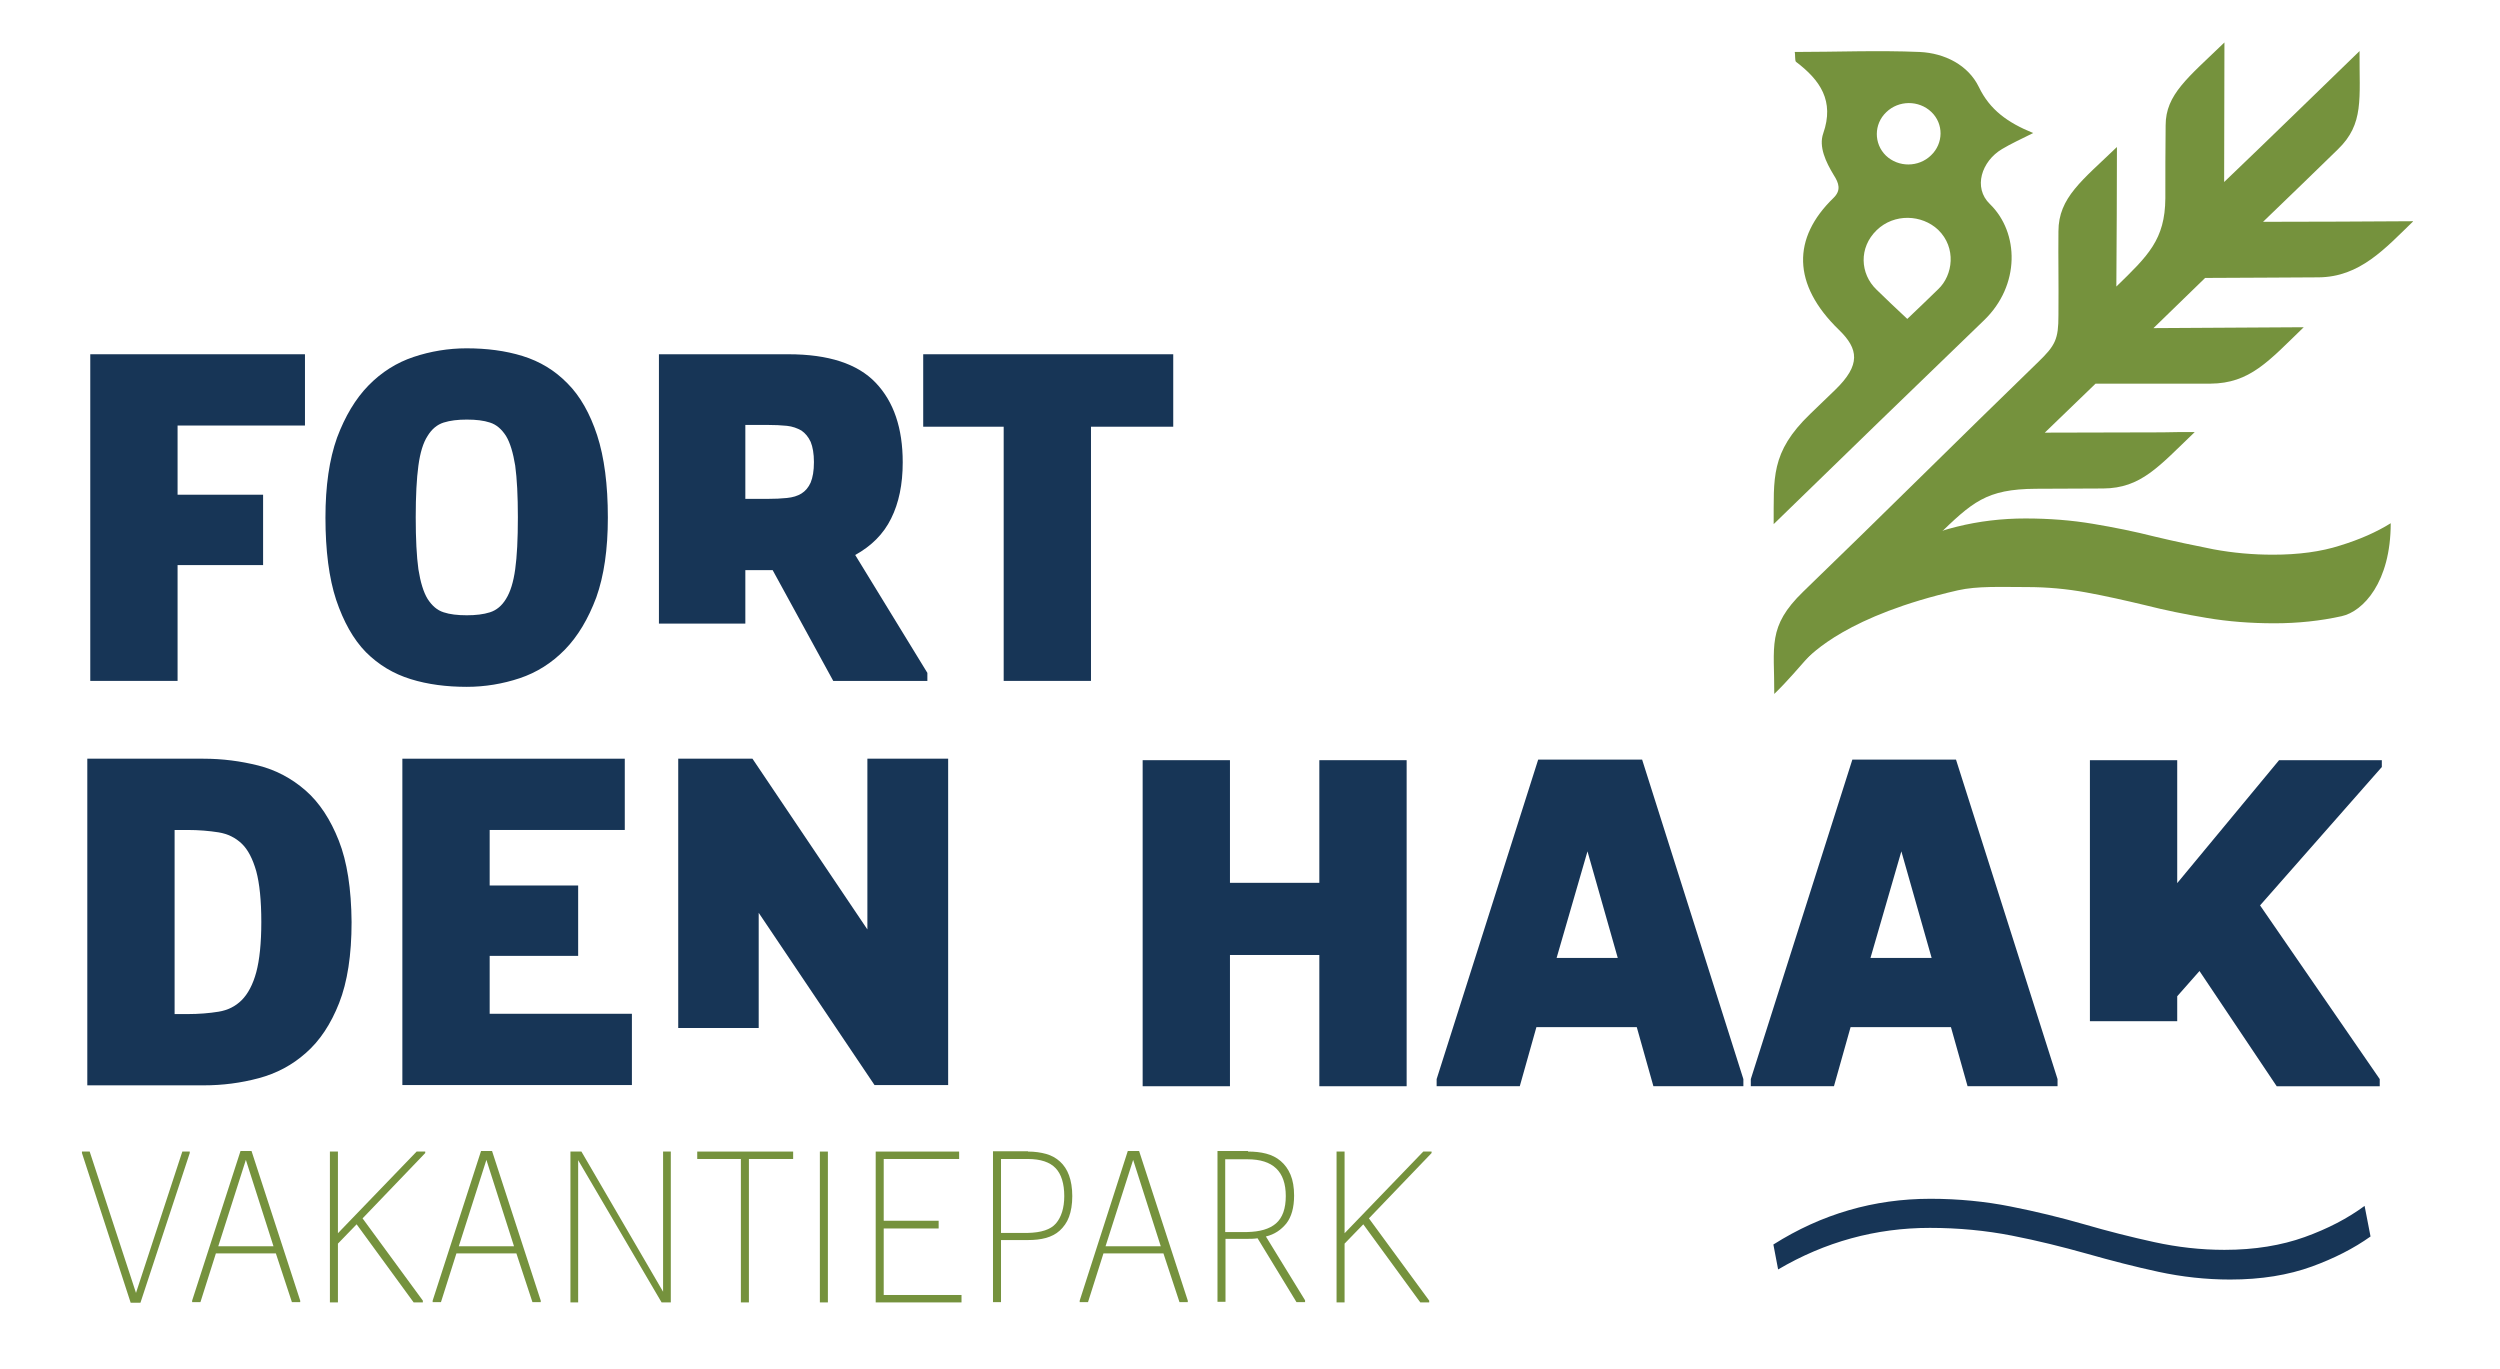 <?xml version="1.0" encoding="utf-8"?>
<!-- Generator: Adobe Illustrator 23.0.1, SVG Export Plug-In . SVG Version: 6.00 Build 0)  -->
<svg version="1.0" id="Laag_1" xmlns="http://www.w3.org/2000/svg" xmlns:xlink="http://www.w3.org/1999/xlink" x="0px" y="0px"
	 viewBox="0 0 841.9 460.9" style="enable-background:new 0 0 841.9 460.9;" xml:space="preserve">
<style type="text/css">
	.st0{fill:#173556;}
	.st1{clip-path:url(#SVGID_2_);fill:#173556;}
	.st2{clip-path:url(#SVGID_4_);fill:#173556;}
	.st3{clip-path:url(#SVGID_6_);fill:#173556;}
	.st4{fill:#75923D;}
	.st5{clip-path:url(#SVGID_8_);fill:#75923D;}
	.st6{clip-path:url(#SVGID_10_);fill:#75923D;}
	.st7{clip-path:url(#SVGID_12_);fill:#75923D;}
	.st8{clip-path:url(#SVGID_12_);fill:#173556;}
</style>
<polygon class="st0" points="59.8,190.3 88.6,190.3 88.6,166.6 59.8,166.6 59.8,143.3 102.7,143.3 102.7,119.3 30.4,119.3 
	30.4,229.3 59.8,229.3 "/>
<g>
	<defs>
		<rect id="SVGID_1_" x="27.6" y="14.3" width="785" height="424.5"/>
	</defs>
	<clipPath id="SVGID_2_">
		<use xlink:href="#SVGID_1_"  style="overflow:visible;"/>
	</clipPath>
	<path class="st1" d="M140.9,156.8c0.6-4.4,1.6-7.7,3.1-10c1.4-2.3,3.2-3.8,5.4-4.5c2.2-0.7,4.8-1,7.8-1c3.1,0,5.7,0.3,7.8,1
		c2.2,0.7,3.9,2.2,5.4,4.5c1.4,2.3,2.4,5.7,3.1,10c0.6,4.4,0.9,10.2,0.9,17.4c0,7.4-0.3,13.2-0.9,17.5c-0.6,4.3-1.6,7.6-3.1,10
		c-1.4,2.3-3.2,3.8-5.4,4.5c-2.2,0.7-4.8,1-7.8,1c-3.1,0-5.7-0.3-7.8-1c-2.2-0.7-3.9-2.2-5.4-4.5c-1.4-2.3-2.4-5.6-3.1-10
		c-0.6-4.3-0.9-10.2-0.9-17.5C140,167,140.3,161.2,140.9,156.8 M123.2,219.6c4.3,4.3,9.3,7.3,15.1,9.1c5.8,1.8,12.1,2.6,18.9,2.6
		c6.1,0,12.1-1,17.8-2.9c5.7-1.9,10.8-5.1,15.2-9.6c4.4-4.5,7.9-10.4,10.6-17.6c2.6-7.3,3.9-16.2,3.9-26.9c0-11.1-1.2-20.3-3.6-27.7
		c-2.4-7.3-5.7-13.2-10-17.5c-4.3-4.4-9.3-7.4-15.1-9.2c-5.8-1.8-12.1-2.6-18.9-2.6c-6.1,0-12.1,1-17.8,2.9
		c-5.7,1.9-10.8,5.1-15.2,9.6c-4.4,4.5-7.9,10.4-10.6,17.6c-2.6,7.3-3.9,16.2-3.9,26.9c0,11.1,1.2,20.4,3.6,27.7
		C115.7,209.4,119,215.3,123.2,219.6"/>
</g>
<polygon class="st0" points="338,229.3 367.4,229.3 367.4,143.7 395.1,143.7 395.1,119.3 310.9,119.3 310.9,143.7 338,143.7 "/>
<g>
	<defs>
		<rect id="SVGID_3_" x="27.6" y="14.3" width="785" height="424.5"/>
	</defs>
	<clipPath id="SVGID_4_">
		<use xlink:href="#SVGID_3_"  style="overflow:visible;"/>
	</clipPath>
	<path class="st2" d="M86.3,327.4c-1.1,4.1-2.8,7.3-4.9,9.4c-2.1,2.1-4.7,3.4-7.8,3.9c-3.1,0.5-6.6,0.8-10.5,0.8h-4.3v-62h4.3
		c3.9,0,7.3,0.3,10.5,0.8c3.1,0.5,5.7,1.8,7.8,3.8c2.1,2,3.7,5.1,4.9,9.3c1.1,4.1,1.7,9.8,1.7,17.1C88,317.6,87.4,323.3,86.3,327.4
		 M114.1,283.1c-2.8-7.1-6.5-12.8-11.2-16.9c-4.7-4.1-10-6.9-15.9-8.4c-6-1.5-12.1-2.3-18.5-2.3H29.4v110h39.2
		c6.4,0,12.5-0.8,18.5-2.4c6-1.6,11.3-4.4,15.9-8.5c4.7-4.1,8.4-9.7,11.2-16.8c2.8-7.1,4.2-16.2,4.2-27.3
		C118.3,299.3,116.9,290.2,114.1,283.1"/>
</g>
<polygon class="st0" points="210.4,279.5 210.4,255.5 135.5,255.5 135.5,365.4 212.8,365.4 212.8,341.4 164.9,341.4 164.9,321.9 
	194.7,321.9 194.7,298.2 164.9,298.2 164.9,279.5 "/>
<polygon class="st0" points="444.3,297.3 414.2,297.3 414.2,256 384.8,256 384.8,365.8 414.2,365.8 414.2,321.6 444.3,321.6 
	444.3,365.8 473.7,365.8 473.7,256 444.3,256 "/>
<path class="st0" d="M524.2,322.6l10.4-35.9l10.2,35.9H524.2z M518,255.8l-34.2,107.6v2.4h28l5.6-19.9h33.8l5.6,19.9h30.3v-2.4
	L553,255.8H518z"/>
<path class="st0" d="M629.9,322.6l10.4-35.9l10.2,35.9H629.9z M623.8,255.8l-34.2,107.6v2.4h28l5.6-19.9h33.8l5.6,19.9h30.3v-2.4
	l-34.2-107.6H623.8z"/>
<polygon class="st0" points="802.1,256 767.5,256 733.2,297.4 733.2,256 703.8,256 703.8,343.9 733.2,343.9 733.2,335.5 740.7,327 
	766.7,365.8 801.4,365.8 801.4,363.4 761.1,304.9 802.1,258.3 "/>
<g>
	<defs>
		<rect id="SVGID_5_" x="27.6" y="14.3" width="785" height="424.5"/>
	</defs>
	<clipPath id="SVGID_6_">
		<use xlink:href="#SVGID_5_"  style="overflow:visible;"/>
	</clipPath>
	<path class="st3" d="M251,143.1h7.5c2.4,0,4.5,0.1,6.5,0.3c1.9,0.2,3.5,0.8,4.9,1.6c1.3,0.9,2.3,2.1,3.1,3.8c0.7,1.7,1.1,4,1.1,6.8
		c0,3-0.4,5.2-1.1,6.9c-0.7,1.6-1.8,2.9-3.1,3.7c-1.3,0.8-2.9,1.3-4.9,1.5c-1.9,0.2-4.1,0.3-6.5,0.3H251V143.1z M251,192h9.2
		l20.4,37.3h31.7v-2.7l-24.3-39.7c5.4-3,9.5-7,12.1-12.3c2.6-5.2,3.9-11.5,3.9-18.9c0-11.5-3-20.4-9.1-26.8
		c-6.1-6.4-15.9-9.6-29.4-9.6h-43.6v90.7H251V192z"/>
</g>
<polygon class="st0" points="292.1,313 253.4,255.5 228.4,255.5 228.4,346.2 255.5,346.2 255.5,307.4 294.5,365.4 319.3,365.4 
	319.3,255.5 292.1,255.5 "/>
<polygon class="st4" points="61.4,387.8 45.8,435.4 30.2,387.8 27.6,387.8 27.6,388.3 44,438.7 47.3,438.7 63.9,388.3 63.9,387.8 
	"/>
<path class="st4" d="M82.8,390.6l9.3,29.1H73.5L82.8,390.6z M81,387.6L64.7,438v0.5h2.8l5.2-16.4h20.2l5.4,16.4h2.8V438l-16.4-50.4
	H81z"/>
<polygon class="st4" points="140.3,387.8 113.8,415.3 113.8,387.8 111.1,387.8 111.1,438.6 113.8,438.6 113.8,418.8 120.1,412.3 
	139.3,438.6 142.4,438.6 142.4,438 122.1,410.3 143.2,388.3 143.2,387.8 "/>
<path class="st4" d="M163.8,390.6l9.3,29.1h-18.6L163.8,390.6z M162,387.6L145.7,438v0.5h2.8l5.2-16.4h20.2l5.4,16.4h2.8V438
	l-16.4-50.4H162z"/>
<polygon class="st4" points="223.3,387.8 223.3,435 195.8,387.8 192.1,387.8 192.1,438.6 194.7,438.6 194.7,390.7 222.8,438.6 
	225.9,438.6 225.9,387.8 "/>
<polygon class="st4" points="234.8,387.8 234.8,390.3 249.5,390.3 249.5,438.6 252.2,438.6 252.2,390.3 267.1,390.3 267.1,387.8 "/>
<rect x="276.1" y="387.8" class="st4" width="2.7" height="50.8"/>
<polygon class="st4" points="294.9,387.8 294.9,438.6 323.8,438.6 323.8,436.1 297.6,436.1 297.6,413.7 316.1,413.7 316.1,411.1 
	297.6,411.1 297.6,390.3 323,390.3 323,387.8 "/>
<g>
	<defs>
		<rect id="SVGID_7_" x="27.6" y="14.3" width="785" height="424.5"/>
	</defs>
	<clipPath id="SVGID_8_">
		<use xlink:href="#SVGID_7_"  style="overflow:visible;"/>
	</clipPath>
	<path class="st5" d="M355.6,412c1.8-2.1,2.8-5.2,2.8-9.2c0-4.2-1-7.4-2.9-9.4c-1.9-2-5-3.1-9.4-3.1h-9v24.9h9
		C350.6,415.1,353.8,414.1,355.6,412 M346.2,387.8c2.3,0,4.3,0.3,6.1,0.8c1.8,0.5,3.4,1.4,4.7,2.6c1.3,1.2,2.3,2.7,3,4.6
		c0.7,1.9,1.1,4.3,1.1,7c0,2.8-0.4,5.1-1.1,7c-0.7,1.9-1.8,3.4-3.1,4.6c-1.3,1.2-2.9,2-4.7,2.5c-1.8,0.5-3.8,0.7-6,0.7h-9.1v20.9
		h-2.7v-50.8H346.2z"/>
</g>
<path class="st4" d="M381.6,390.6l9.3,29.1h-18.6L381.6,390.6z M379.8,387.6L363.6,438v0.5h2.8l5.2-16.4h20.2l5.4,16.4h2.8V438
	l-16.4-50.4H379.8z"/>
<g>
	<defs>
		<rect id="SVGID_9_" x="27.6" y="14.3" width="785" height="424.5"/>
	</defs>
	<clipPath id="SVGID_10_">
		<use xlink:href="#SVGID_9_"  style="overflow:visible;"/>
	</clipPath>
	<path class="st6" d="M429.7,412c2.2-1.9,3.3-5,3.3-9.2c0-8.3-4.3-12.4-12.9-12.4h-7.5v24.5h7.4C424.3,414.8,427.5,413.9,429.7,412
		 M420.3,387.8c2.2,0,4.2,0.2,6.1,0.7c1.9,0.5,3.5,1.3,4.9,2.5c1.4,1.2,2.5,2.7,3.3,4.6c0.8,1.9,1.2,4.3,1.2,7
		c0,4.1-0.9,7.2-2.6,9.4c-1.8,2.2-4,3.7-6.9,4.4l13.2,21.5v0.6h-2.9l-13.1-21.5c-1.2,0.2-2.5,0.2-3.8,0.2h-7v21.2H410v-50.8H420.3z"
		/>
</g>
<polygon class="st4" points="479.3,387.8 452.8,415.3 452.8,387.8 450.1,387.8 450.1,438.6 452.8,438.6 452.8,418.8 459.1,412.3 
	478.3,438.6 481.3,438.6 481.3,438 461,410.3 482.1,388.3 482.1,387.8 "/>
<g>
	<defs>
		<rect id="SVGID_11_" x="27.6" y="14.3" width="785" height="424.5"/>
	</defs>
	<clipPath id="SVGID_12_">
		<use xlink:href="#SVGID_11_"  style="overflow:visible;"/>
	</clipPath>
	<path class="st7" d="M794.1,22c0,1,0,1.7,0,2.3C794.1,23.7,794.1,22.9,794.1,22"/>
	<path class="st7" d="M710.4,180.6c-18.5,0.1-38.8-0.1-58.1,0c11.9-11.5,16.5-15.9,33.3-16c0,0,16.9-0.1,22.7-0.1
		c12.7-0.1,18.6-7.3,30.8-19c-4,0-7.6,0-10.9,0.1c-10.2,0-29.3,0.1-39.6,0.1c0,0,11.4-11,17.1-16.5l38.7,0
		c13.3-0.1,19.6-7.6,31.4-19c-17.9,0.1-33.8,0.2-50.6,0.3l17.4-16.9c13.3-0.1,28.4-0.1,38.2-0.2c13.9-0.1,22.4-9.7,31.9-18.9
		c-17.7,0.1-32,0.2-50.6,0.2c11.1-10.7,16.4-15.8,25.2-24.4c8.9-8.6,7.2-17,7.3-33.1c0,1.6-0.3,2-0.3,3.2c0,0.6,0,1.1,0,1.6
		c0,1,0,1.7,0,2.3c0,0,0,0,0,0c0,1.7,0,1.7,0,0c0,0,0,0,0,0c0-0.6,0-1.4,0-2.3c0-0.5,0-1,0-1.6c0-1.2,0.3-1.6,0.3-3.2
		c-15.7,15.2-29.5,28.7-45.6,44.1c0.1-16.2,0-31.7,0.1-47c-12.3,11.9-19.8,17.5-19.8,27.9c-0.1,10.3-0.1,14.3-0.1,24.6
		c-0.1,13.9-5.8,19.3-16.5,29.7c0.1-17.8,0.2-30.4,0.2-47c-11.6,11.2-19.7,17-19.7,28.4c-0.1,9.8,0.1,15.9,0,28.3
		c0,8-1,10.1-6.8,15.7c-26.2,25.4-53.4,52.5-79.1,77.3c-12.3,11.9-9.7,18.4-9.8,34.5c9.3-9,14-17.1,24.2-24
		c23.7-16,56.6-22.2,23-10.2"/>
	<path class="st7" d="M794.1,24.3C794.1,26,794.1,26,794.1,24.3"/>
	<path class="st7" d="M794.1,22c0-0.5,0-1,0-1.6C794.1,20.9,794.1,21.5,794.1,22"/>
	<path class="st7" d="M631.9,97.5c-5.5-5.3-6-14.1,0.1-20c5.9-5.7,15.2-5.3,20.7-0.1c6.2,6,5,15.3,0,20c-5.5,5.3-4.7,4.6-10.4,10
		C637.6,103,635.7,101.2,631.9,97.5 M635.2,37.8c4.2-4.1,11-4.1,15.2-0.1c4.2,4,4.1,10.6-0.1,14.6c-4.2,4.1-11,4.1-15.2,0.1
		C631,48.4,631,41.8,635.2,37.8 M668.1,107.9c12.3-11.8,11.9-29.6,2-39.2c-5.7-5.5-2.8-14.4,4.1-18.5c3-1.8,6.3-3.3,10.5-5.4
		c-8.6-3.5-14.6-7.8-18.3-15.5c-3.6-7.4-11.5-11.4-19.9-11.8c-14.1-0.6-28.2,0-42.1,0c0.2,0.6,0,2.9,0.4,3.3
		c8.2,6.2,13,13.2,9.2,24.1c-1.6,4.5,0.9,9.7,3.5,14c1.8,2.8,2.6,5.2-0.1,7.8c-13.8,13.4-14,29,1.9,44.4c6.6,6.4,7.4,11.8-1.3,20.2
		c-2.7,2.6-5.2,5-8.4,8.1c-13.5,13-12.2,21.7-12.3,37.1C621.3,153.1,644.7,130.5,668.1,107.9"/>
	<path class="st7" d="M805.1,176.2c0,19.9-9.3,29.7-16.5,31.3c-7.2,1.6-14.8,2.4-22.7,2.4c-8,0-15.6-0.6-22.7-1.8
		c-7.2-1.2-14.1-2.6-20.8-4.3c-6.7-1.6-13.3-3.1-19.9-4.3c-6.5-1.2-13.2-1.8-19.9-1.8c-8.9,0-16.7-0.4-23.3,1.1
		c-37.1,8.5-49,21.2-51.6,23.7l29.9-36.9c13.7-7.3,28.6-11,44.5-11c8,0,15.6,0.6,22.7,1.8c7.2,1.2,14.1,2.6,20.8,4.3
		c6.7,1.6,13.3,3,19.9,4.3c6.5,1.2,13.2,1.8,19.9,1.8c8.6,0,16.2-1,22.7-3.1C794.6,181.7,800.3,179.2,805.1,176.2"/>
	<path class="st8" d="M798.3,416.4l-2-10.3c-5.7,4.2-12.4,7.7-20.2,10.5c-7.8,2.8-16.8,4.3-27,4.3c-8,0-15.8-0.9-23.6-2.6
		c-7.8-1.7-15.7-3.7-23.6-6c-8-2.3-16.2-4.3-24.8-6c-8.5-1.7-17.6-2.6-27-2.6c-19,0-36.6,5.1-52.9,15.4l1.6,8.4
		c15.8-9.3,32.9-14,51.1-14c9.7,0,18.9,0.9,27.6,2.6c8.7,1.7,17.1,3.8,25.3,6.1c8.1,2.3,16.2,4.4,24.1,6.1c7.9,1.7,16,2.6,24.1,2.6
		c10.5,0,19.6-1.5,27.6-4.4C786,423.8,792.7,420.4,798.3,416.4"/>
</g>
</svg>

